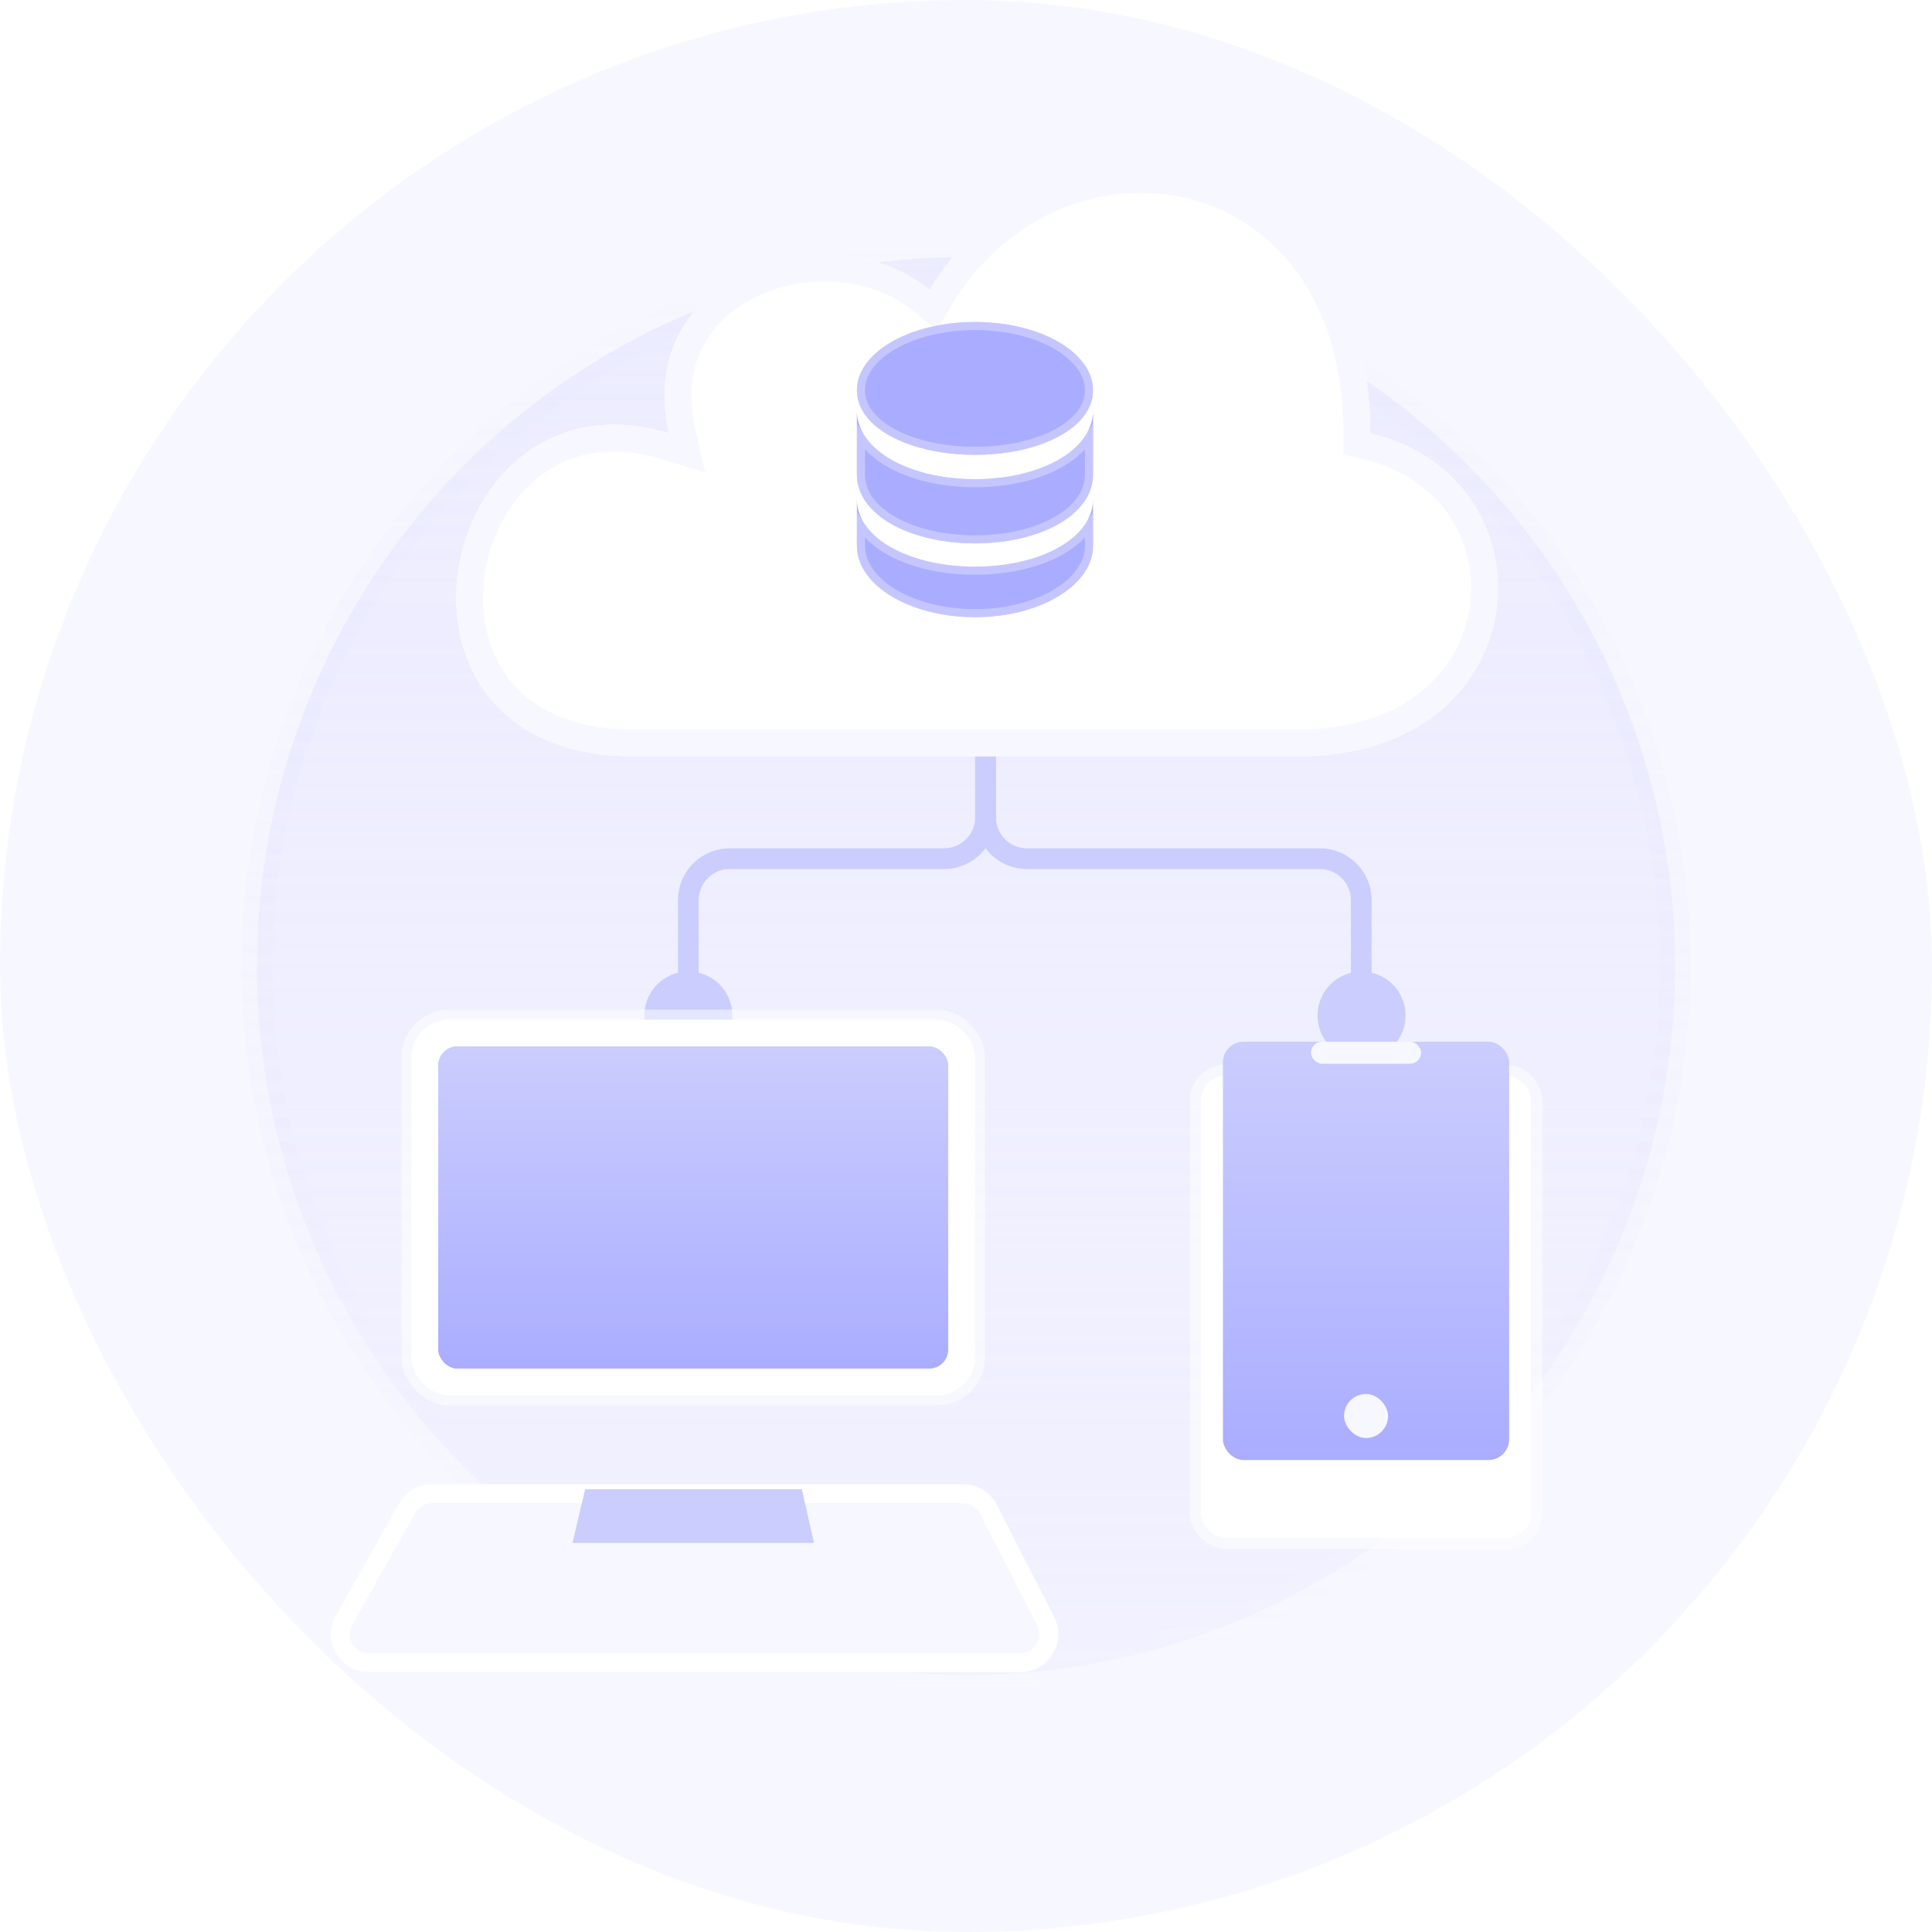 <svg width="72" height="72" viewBox="0 0 72 72" fill="none" xmlns="http://www.w3.org/2000/svg">
<g clip-path="url(#clip0_25070_17055)">
<rect width="72" height="72" rx="36" fill="#F7F7FF"/>
<circle opacity="0.5" cx="36" cy="36" r="26.425" fill="url(#paint0_linear_25070_17055)" stroke="url(#paint1_linear_25070_17055)" stroke-width="1.149"/>
<path d="M36.729 27L36.729 30.456C36.729 31.308 36.037 32 35.184 32L27.196 32C26.343 32 25.652 32.691 25.652 33.544L25.652 36.846" stroke="#CBCDFE" stroke-width="0.772"/>
<path d="M36.729 26L36.729 30.456C36.729 31.308 37.42 32 38.273 32L49.185 32C50.038 32 50.73 32.691 50.73 33.544L50.73 37.5" stroke="#CBCDFE" stroke-width="0.772"/>
<circle cx="25.652" cy="37.846" r="1.255" fill="#CBCDFE" stroke="#CBCDFE" stroke-width="0.772"/>
<circle cx="50.741" cy="37.846" r="1.255" fill="#CBCDFE" stroke="#CBCDFE" stroke-width="0.772"/>
<g filter="url(#filter0_d_25070_17055)">
<path d="M14.868 53.217C15.118 52.774 15.586 52.5 16.094 52.5H35.893C36.421 52.5 36.905 52.796 37.145 53.266L39.286 57.453C39.765 58.389 39.085 59.5 38.034 59.5H13.739C12.663 59.5 11.985 58.341 12.513 57.404L14.868 53.217Z" fill="#F7F7FF"/>
<path d="M16.094 52.852H35.893C36.289 52.852 36.652 53.074 36.832 53.426L38.973 57.613C39.332 58.315 38.823 59.148 38.034 59.148H13.739C12.932 59.148 12.424 58.279 12.819 57.576L15.175 53.389C15.362 53.057 15.713 52.852 16.094 52.852Z" stroke="white" stroke-width="0.703"/>
</g>
<path d="M21.806 55.5H29.884L30.334 57.5H21.334L21.806 55.5Z" fill="#CBCDFE"/>
<rect x="15.334" y="38" width="21" height="14" rx="1.407" fill="white" stroke="white" stroke-opacity="0.5" stroke-width="0.75"/>
<rect x="16.334" y="39" width="19" height="12" rx="0.703" fill="#CBCDFE"/>
<rect x="16.334" y="39" width="19" height="12" rx="0.703" fill="url(#paint2_linear_25070_17055)"/>
<g filter="url(#filter1_d_25070_17055)">
<rect x="44.754" y="38" width="12.308" height="17.231" rx="0.93" fill="white" shape-rendering="crispEdges"/>
<rect x="44.754" y="38" width="12.308" height="17.231" rx="0.93" stroke="white" stroke-opacity="0.5" stroke-width="0.821" shape-rendering="crispEdges"/>
</g>
<rect x="45.575" y="38.821" width="10.667" height="15.59" rx="0.77" fill="url(#paint3_linear_25070_17055)"/>
<rect x="48.857" y="38.821" width="4.103" height="0.821" rx="0.41" fill="#F7F7FF"/>
<rect x="50.088" y="51.949" width="1.641" height="1.641" rx="0.821" fill="#F7F7FF"/>
<g filter="url(#filter2_d_25070_17055)">
<path d="M48.385 26H23.585C13.196 26 16.212 11.291 24.925 13.965C23.585 7.948 30.958 5.607 34.644 8.616C39.336 0.927 51.066 2.933 51.066 13.965C58.104 15.637 57.434 26 48.385 26Z" fill="white"/>
<path d="M50.566 13.965V14.36L50.951 14.452C54.202 15.224 55.646 17.977 55.264 20.535C54.885 23.067 52.687 25.5 48.385 25.5H23.585C21.113 25.5 19.512 24.631 18.581 23.436C17.64 22.229 17.331 20.621 17.585 19.06C17.84 17.498 18.65 16.033 19.878 15.118C21.09 14.215 22.746 13.819 24.779 14.443L25.601 14.695L25.414 13.856C25.102 12.46 25.302 11.311 25.798 10.409C26.298 9.5 27.119 8.806 28.105 8.362C30.097 7.465 32.655 7.638 34.328 9.003L34.772 9.366L35.071 8.877C37.304 5.217 41.187 3.892 44.488 4.754C47.763 5.609 50.566 8.65 50.566 13.965Z" stroke="#F7F7FF"/>
</g>
<path d="M40.734 18.6V20.341C40.734 21.809 38.764 23 36.334 23C33.904 23 31.934 21.809 31.934 20.341V18.6C31.934 20.068 33.904 21.118 36.334 21.118C38.764 21.118 40.734 20.068 40.734 18.6Z" fill="#AAADFF"/>
<path d="M39.519 20.54C39.974 20.285 40.345 19.965 40.584 19.593V20.341C40.584 21.002 40.14 21.626 39.368 22.093C38.599 22.558 37.526 22.85 36.334 22.85C35.142 22.85 34.069 22.558 33.3 22.093C32.528 21.626 32.084 21.002 32.084 20.341V19.593C32.323 19.965 32.694 20.285 33.149 20.54C33.973 21.001 35.099 21.268 36.334 21.268C37.569 21.268 38.695 21.001 39.519 20.54Z" stroke="#E0E1FF" stroke-opacity="0.5" stroke-width="0.3"/>
<path d="M40.734 15.3V17.691C40.734 19.183 38.764 20.25 36.334 20.25C33.904 20.25 31.934 19.183 31.934 17.691V15.3C31.934 15.735 32.103 16.137 32.401 16.481C33.125 17.323 34.615 17.858 36.334 17.858C38.053 17.858 39.543 17.323 40.267 16.481C40.565 16.137 40.734 15.735 40.734 15.3Z" fill="#AAADFF"/>
<path d="M40.584 16.306V17.691C40.584 18.363 40.142 18.961 39.371 19.4C38.602 19.837 37.529 20.1 36.334 20.1C35.139 20.1 34.066 19.837 33.297 19.4C32.527 18.961 32.084 18.363 32.084 17.691V16.306C32.144 16.401 32.212 16.492 32.288 16.579C33.052 17.467 34.593 18.008 36.334 18.008C38.075 18.008 39.616 17.468 40.38 16.579C40.456 16.492 40.524 16.401 40.584 16.306Z" stroke="#E0E1FF" stroke-opacity="0.5" stroke-width="0.3"/>
<path d="M40.734 14.542C40.734 14.952 40.565 15.33 40.267 15.654C39.543 16.446 38.053 16.95 36.334 16.95C34.615 16.95 33.125 16.446 32.401 15.654C32.103 15.33 31.934 14.952 31.934 14.542C31.934 13.138 33.904 12 36.334 12C37.553 12 38.649 12.283 39.448 12.742C40.24 13.206 40.734 13.84 40.734 14.542Z" fill="#AAADFF"/>
<path d="M40.157 15.552L40.156 15.553C39.473 16.3 38.034 16.8 36.334 16.8C34.634 16.8 33.195 16.3 32.512 15.553L32.511 15.552C32.234 15.251 32.084 14.908 32.084 14.542C32.084 13.916 32.524 13.321 33.298 12.874C34.067 12.43 35.141 12.15 36.334 12.15C37.531 12.15 38.6 12.428 39.373 12.872C40.142 13.323 40.584 13.917 40.584 14.542C40.584 14.908 40.434 15.251 40.157 15.552Z" stroke="#E0E1FF" stroke-opacity="0.5" stroke-width="0.3"/>
</g>
<defs>
<filter id="filter0_d_25070_17055" x="9.517" y="52.5" width="32.739" height="12.626" filterUnits="userSpaceOnUse" color-interpolation-filters="sRGB">
<feFlood flood-opacity="0" result="BackgroundImageFix"/>
<feColorMatrix in="SourceAlpha" type="matrix" values="0 0 0 0 0 0 0 0 0 0 0 0 0 0 0 0 0 0 127 0" result="hardAlpha"/>
<feOffset dy="2.813"/>
<feGaussianBlur stdDeviation="1.407"/>
<feComposite in2="hardAlpha" operator="out"/>
<feColorMatrix type="matrix" values="0 0 0 0 0.243 0 0 0 0 0.263 0 0 0 0 0.855 0 0 0 0.13 0"/>
<feBlend mode="normal" in2="BackgroundImageFix" result="effect1_dropShadow_25070_17055"/>
<feBlend mode="normal" in="SourceGraphic" in2="effect1_dropShadow_25070_17055" result="shape"/>
</filter>
<filter id="filter1_d_25070_17055" x="37.042" y="32.374" width="27.732" height="32.655" filterUnits="userSpaceOnUse" color-interpolation-filters="sRGB">
<feFlood flood-opacity="0" result="BackgroundImageFix"/>
<feColorMatrix in="SourceAlpha" type="matrix" values="0 0 0 0 0 0 0 0 0 0 0 0 0 0 0 0 0 0 127 0" result="hardAlpha"/>
<feMorphology radius="1.043" operator="erode" in="SourceAlpha" result="effect1_dropShadow_25070_17055"/>
<feOffset dy="2.086"/>
<feGaussianBlur stdDeviation="4.172"/>
<feComposite in2="hardAlpha" operator="out"/>
<feColorMatrix type="matrix" values="0 0 0 0 0.763 0 0 0 0 0.769 0 0 0 0 0.958 0 0 0 0.8 0"/>
<feBlend mode="normal" in2="BackgroundImageFix" result="effect1_dropShadow_25070_17055"/>
<feBlend mode="normal" in="SourceGraphic" in2="effect1_dropShadow_25070_17055" result="shape"/>
</filter>
<filter id="filter2_d_25070_17055" x="9.357" y="-1.46" width="54.11" height="37.287" filterUnits="userSpaceOnUse" color-interpolation-filters="sRGB">
<feFlood flood-opacity="0" result="BackgroundImageFix"/>
<feColorMatrix in="SourceAlpha" type="matrix" values="0 0 0 0 0 0 0 0 0 0 0 0 0 0 0 0 0 0 127 0" result="hardAlpha"/>
<feMorphology radius="1.092" operator="erode" in="SourceAlpha" result="effect1_dropShadow_25070_17055"/>
<feOffset dy="2.184"/>
<feGaussianBlur stdDeviation="4.368"/>
<feComposite in2="hardAlpha" operator="out"/>
<feColorMatrix type="matrix" values="0 0 0 0 0.763 0 0 0 0 0.769 0 0 0 0 0.958 0 0 0 0.4 0"/>
<feBlend mode="normal" in2="BackgroundImageFix" result="effect1_dropShadow_25070_17055"/>
<feBlend mode="normal" in="SourceGraphic" in2="effect1_dropShadow_25070_17055" result="shape"/>
</filter>
<linearGradient id="paint0_linear_25070_17055" x1="36" y1="9" x2="36" y2="63" gradientUnits="userSpaceOnUse">
<stop stop-color="#E0E1FF"/>
<stop offset="1" stop-color="#E0E1FF" stop-opacity="0.5"/>
</linearGradient>
<linearGradient id="paint1_linear_25070_17055" x1="36" y1="9" x2="36" y2="63" gradientUnits="userSpaceOnUse">
<stop stop-color="#CBCDFE" stop-opacity="0"/>
<stop offset="1" stop-color="#F7F7FF" stop-opacity="0.46"/>
</linearGradient>
<linearGradient id="paint2_linear_25070_17055" x1="25.834" y1="39" x2="25.834" y2="51" gradientUnits="userSpaceOnUse">
<stop stop-color="#CBCDFE"/>
<stop offset="1" stop-color="#AAADFF"/>
</linearGradient>
<linearGradient id="paint3_linear_25070_17055" x1="50.908" y1="38.821" x2="50.908" y2="54.41" gradientUnits="userSpaceOnUse">
<stop stop-color="#CBCDFE"/>
<stop offset="1" stop-color="#AAADFF"/>
</linearGradient>
<clipPath id="clip0_25070_17055">
<rect width="72" height="72" rx="36" fill="white"/>
</clipPath>
</defs>
</svg>
